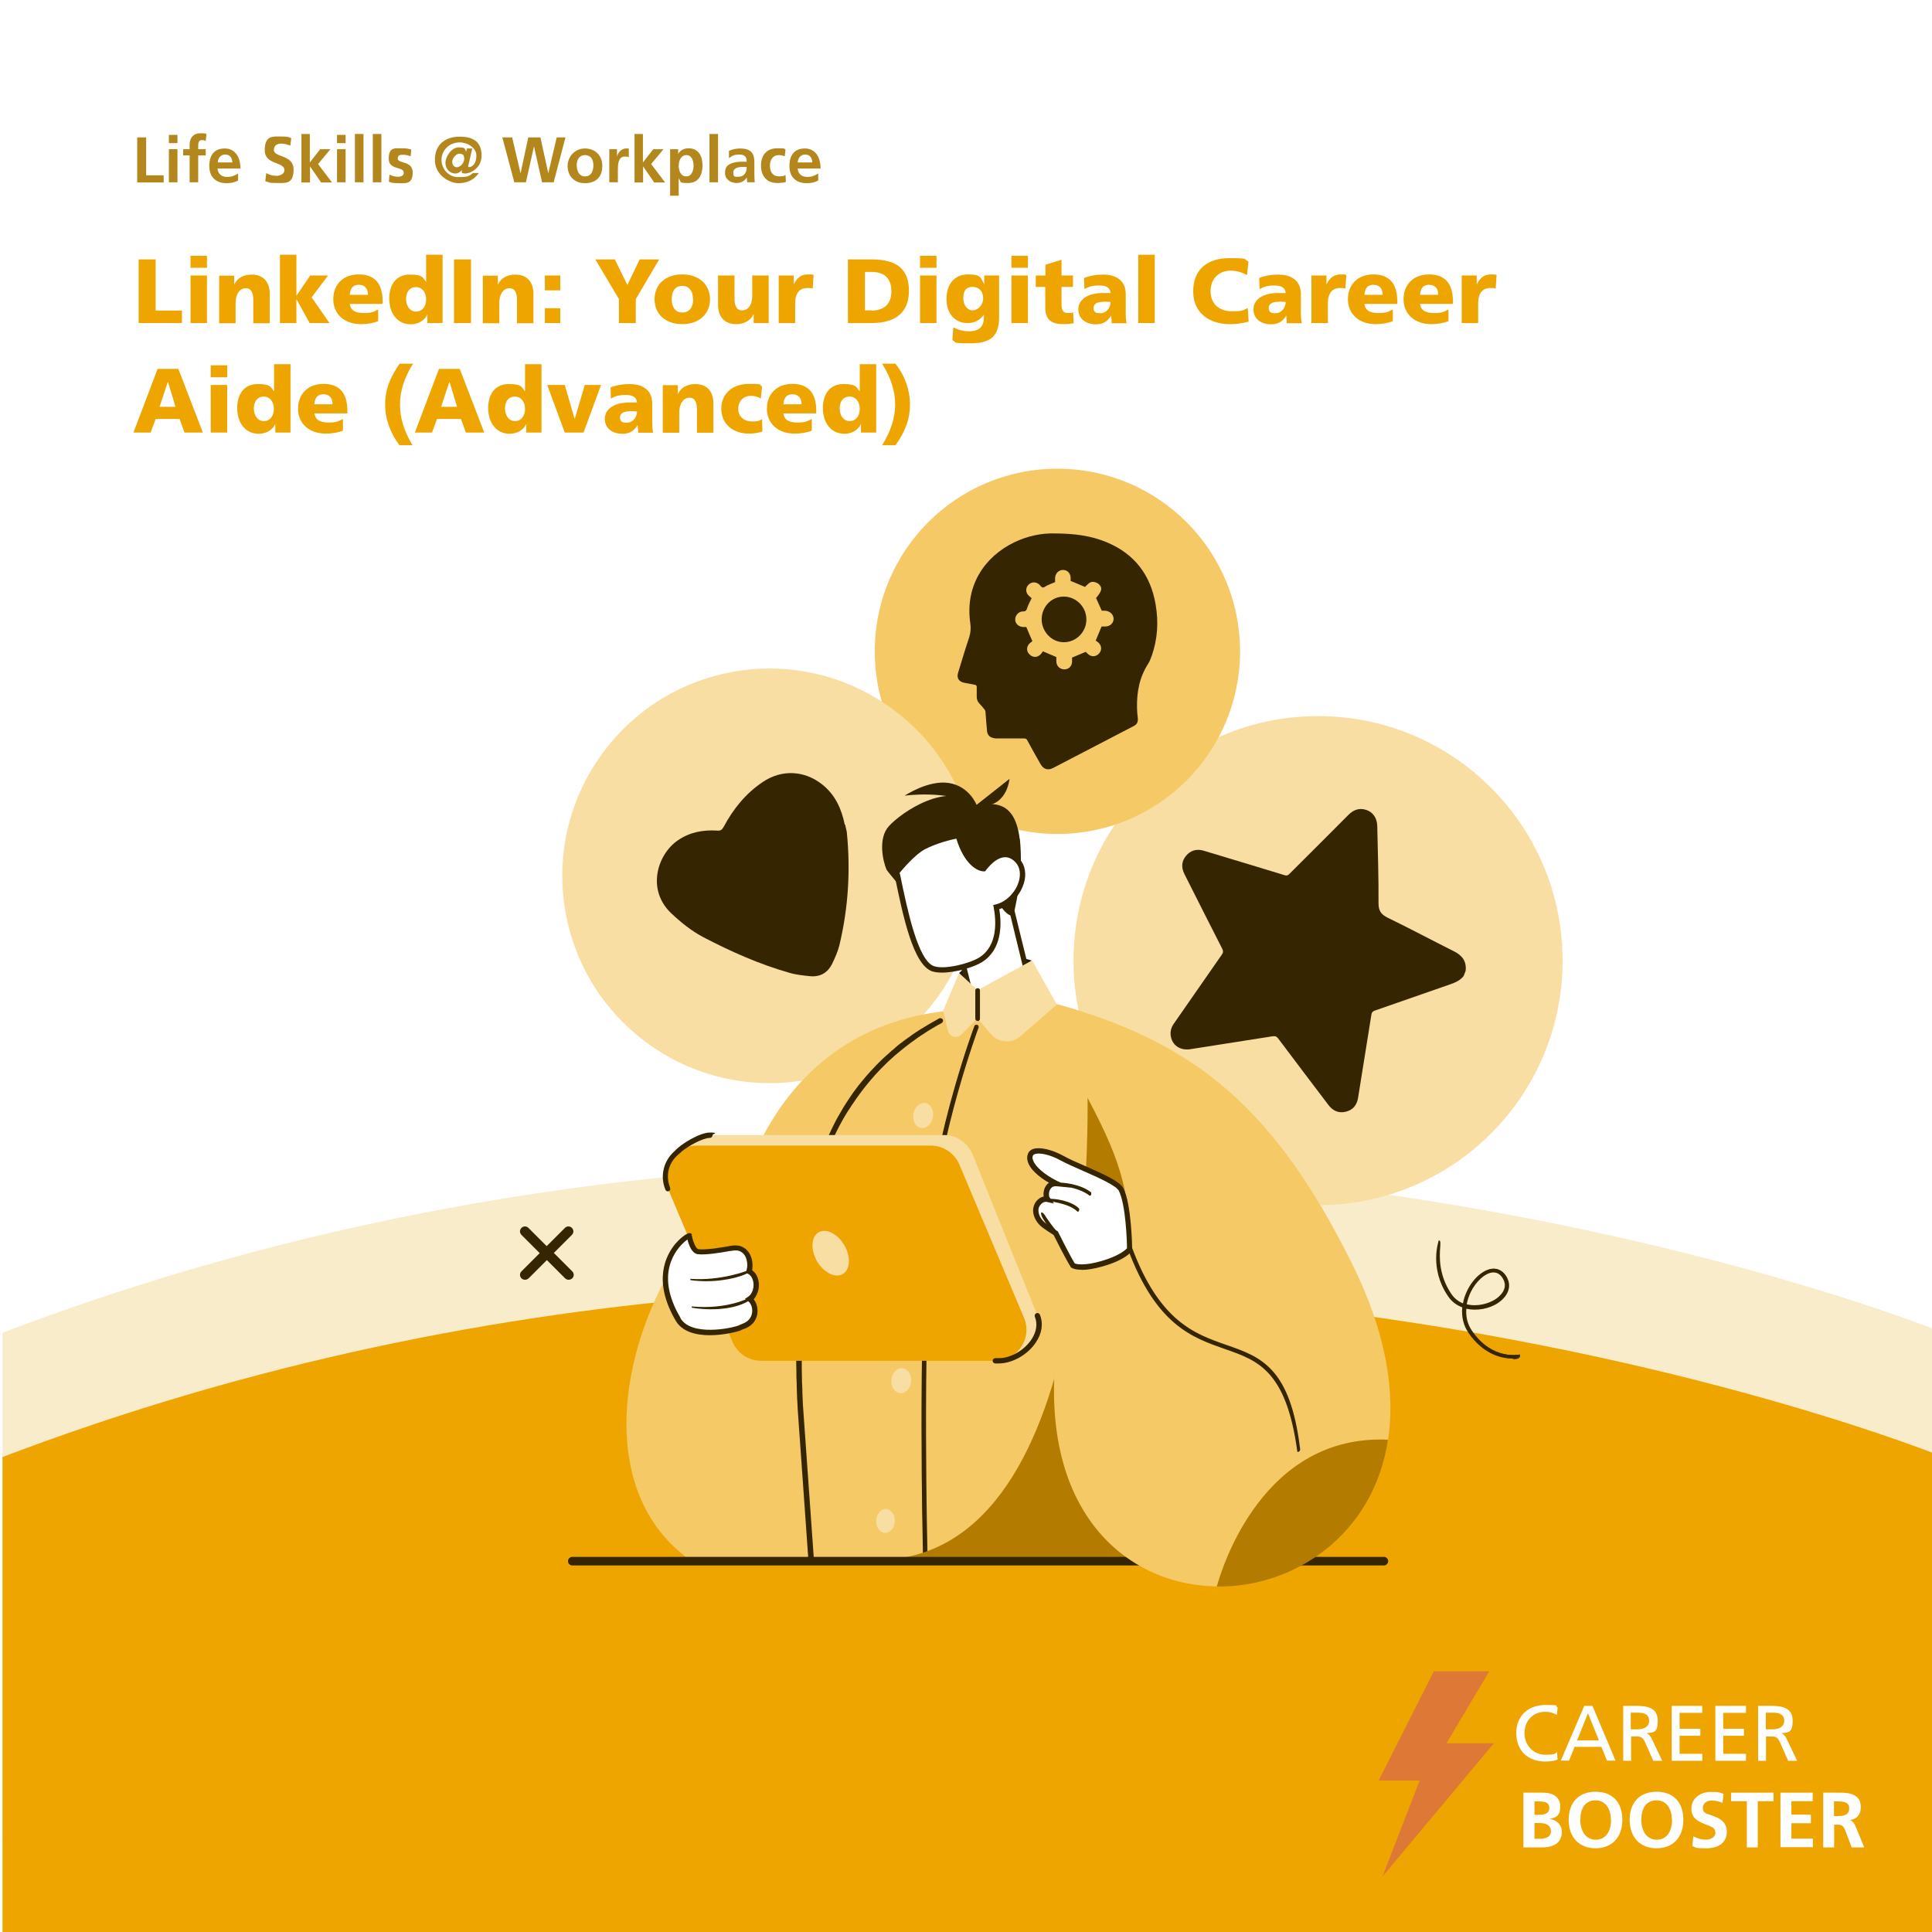 <?xml version="1.0" encoding="UTF-8"?>
<svg id="Layer_1" xmlns="http://www.w3.org/2000/svg" version="1.1" viewBox="0 0 1080 1080">
  <defs>
    <style>
      .st0 {
        fill: #ffb850;
      }

      .st1 {
        fill: #b4871d;
      }

      .st2 {
        fill: #f9ecca;
      }

      .st3 {
        fill: #fbfadc;
      }

      .st4 {
        fill: #fff;
      }

      .st5 {
        fill: #b37c00;
      }

      .st6 {
        fill: #ff7b48;
      }

      .st7 {
        isolation: isolate;
      }

      .st8 {
        fill: #1a1a1a;
      }

      .st9 {
        fill: #efa500;
      }

      .st10 {
        fill: #352500;
      }

      .st11 {
        fill: #f9dea3;
      }

      .st12 {
        fill: #f5c966;
      }

      .st13 {
        fill: #de7836;
      }
    </style>
  </defs>
  <g id="Background">
    <g id="_1080x1350_BG">
      <rect class="st4" x="-2.6" y="-5" width="1092" height="1102" />
      <g>
        <path class="st2" d="M1086.4,745s-523.4-213.8-1085,0v282.5h1085v-282.5Z" />
        <path class="st9" d="M1086.4,814.5s-523.4-213.8-1085,0v282.5h1085v-282.5Z" />
      </g>
    </g>
    <g id="Logo">
      <polygon class="st13" points="801.5 934.3 832.5 934.3 808.6 974.5 835.1 974.5 772.8 1049 793.6 995.3 770.7 995.3 801.5 934.3" />
      <g class="st7">
        <g class="st7">
          <path class="st4" d="M870.2,958.6c-1.9-1.1-4.1-1.7-6.3-1.7-7.1,0-11.7,5.1-11.7,12s5.2,12,11.5,12,5.1-.6,6.7-1.5l.3,4.2c-2.3,1-5.2,1.1-7,1.1-9.7,0-16.1-6.2-16.1-15.9s6.8-15.7,16.2-15.7,4.7.3,6.9,1.3l-.4,4.2h-.1Z" />
          <path class="st4" d="M885.6,953.6h4.6l12.9,30.6h-4.8l-3.1-7.7h-15l-3.1,7.7h-4.6l13.1-30.6h0ZM887.7,957.7l-6.1,15.2h12.2l-6.1-15.2h0Z" />
          <path class="st4" d="M907.3,953.6h7.5c6,0,11.9,1,11.9,8.3s-2.8,6.4-6.3,7h0c1.4.6,2,1.3,3,3.2l5.8,12.2h-5l-4.7-10.6c-1.4-3-2.8-3-5.1-3h-2.6v13.6h-4.4v-30.6h-.1ZM911.6,966.7h3.7c4.2,0,6.6-1.8,6.6-4.8s-2.1-4.5-6.1-4.5h-4.2v9.3Z" />
          <path class="st4" d="M934.5,953.6h17.1v3.9h-12.7v8.9h11.6v3.9h-11.6v10.1h12.7v3.9h-17.1v-30.6h0Z" />
          <path class="st4" d="M958.9,953.6h17.1v3.9h-12.7v8.9h11.6v3.9h-11.6v10.1h12.7v3.9h-17.1v-30.6h0Z" />
          <path class="st4" d="M982.7,953.6h7.5c6,0,11.9,1,11.9,8.3s-2.8,6.4-6.3,7h0c1.4.6,2,1.3,3,3.2l5.8,12.2h-5l-4.7-10.6c-1.4-3-2.8-3-5.1-3h-2.6v13.6h-4.4v-30.6h-.1ZM987.1,966.7h3.7c4.2,0,6.6-1.8,6.6-4.8s-2.1-4.5-6.1-4.5h-4.2v9.3Z" />
        </g>
      </g>
      <g class="st7">
        <g class="st7">
          <path class="st4" d="M851.6,1032.7v-30.6h10.7c6.2,0,9.9,2.7,9.9,7.8s-2.3,6.2-6.1,6.9h0c4.2.5,7,3.4,7,7.1,0,6-4.3,8.8-10.9,8.8h-10.6ZM860.2,1014.5c4,0,5.9-1.3,5.9-3.7s-1.2-3.8-5.5-3.8h-2.8v7.5h2.4,0ZM860.7,1027.9c4,0,6.3-1.4,6.3-4.2s-2.1-4.6-6.1-4.6h-3.1v8.8h2.9,0Z" />
          <path class="st4" d="M876.9,1017.3c0-9.7,5.6-15.7,15-15.7s15,5.8,15,15.7-5.9,15.9-15,15.9-15-6.1-15-15.9h0ZM900.5,1017.3c0-5.6-2.6-10.9-8.6-10.9s-8.5,4.8-8.5,10.9,3,11.1,8.6,11.1,8.6-4.6,8.6-11.1h0Z" />
          <path class="st4" d="M911,1017.3c0-9.7,5.6-15.7,15-15.7s15,5.8,15,15.7-5.9,15.9-15,15.9-15-6.1-15-15.9h0ZM934.6,1017.3c0-5.6-2.6-10.9-8.6-10.9s-8.5,4.8-8.5,10.9,3,11.1,8.6,11.1,8.6-4.6,8.6-11.1h0Z" />
          <path class="st4" d="M946.6,1026.5c2.2,1.2,4.6,1.9,6.9,1.9s5.4-1.1,5.4-3.9-2.1-3.3-5.1-4.5c-4.1-1.6-8.3-3.3-8.3-9s5-9.3,10.7-9.3,5,.4,7.3,1.1l-.6,5c-2.1-.9-4.2-1.3-6.2-1.3s-4.8,1.1-4.8,4.2,2.6,3.2,5.2,4.2c4.1,1.5,8.2,3.4,8.2,9.1s-4.2,9.2-11.5,9.2-4.9-.4-7.8-1.2l.6-5.5h0Z" />
          <path class="st4" d="M976.5,1032.7v-25.8h-8.8v-4.8h23.7v4.8h-8.8v25.8h-6.1Z" />
          <path class="st4" d="M995.3,1032.7v-30.6h18v4.8h-11.9v7.5h10.9v4.8h-10.9v8.6h12v4.8h-18.1Z" />
          <path class="st4" d="M1035.1,1032.7l-3.5-9.2c-.9-2.3-1.5-3.5-4.3-3.5h-2v12.7h-6.1v-30.6h9.6c9.9,0,11.4,4.2,11.4,8.3s-2.4,6.6-6.3,7.1h0c1.3.2,2.5,1.3,3.4,3.5l4.8,11.7h-7ZM1027.6,1015.2c5.3,0,6.1-2.2,6.1-4.2s-.5-4-5.9-4h-2.6v8.2h2.4Z" />
        </g>
      </g>
    </g>
  </g>
  <g id="_1080x1080">
    <g id="LinkedIn:_Your_Digital_Career_Aide_Advanced_">
      <g>
        <path class="st1" d="M76.7,76.8h5v21.2h9.8v4h-14.8v-25.1h0Z" />
        <path class="st1" d="M94.4,75.4h4.8v4.6h-4.8v-4.6ZM94.4,83.4h4.8v18.5h-4.8v-18.5Z" />
        <path class="st1" d="M106,86.9h-3.6v-3.5h3.6v-2.6c0-3.7,2.1-6.3,5.9-6.3s2.6.2,3.5.4l-.4,4c-.4-.3-1-.6-2.1-.6-1.6,0-2.1,1.4-2.1,2.8v2.3h4.2v3.5h-4.2v15h-4.8v-15h0Z" />
        <path class="st1" d="M133.1,100.9c-1.8,1-3.8,1.5-6.4,1.5-6.1,0-9.7-3.5-9.7-9.6s2.8-9.8,8.6-9.8,8.8,4.7,8.8,11.2h-12.8c.2,3,2.3,4.7,5.3,4.7s4.4-.9,6.2-1.9v3.9h0ZM129.9,90.8c-.1-2.3-1.2-4.4-3.9-4.4s-4.1,1.9-4.3,4.4h8.2Z" />
        <path class="st1" d="M162.2,81.4c-1.6-.7-3.3-1.1-5.1-1.1s-4,.8-4,3.5c0,4.4,11,2.5,11,10.9s-4.4,7.6-9.4,7.6-4-.4-6.4-1l.5-4.5c1.7.9,3.7,1.5,5.7,1.5s4.5-1,4.5-3.2c0-4.8-11-2.8-11-11.1s4.4-7.7,8.8-7.7,4.2.3,6,.9l-.5,4.1h-.1Z" />
        <path class="st1" d="M168.4,74.9h4.8v15.9h0l5.8-7.4h5.7l-6.9,8.3,7.8,10.3h-6.1l-6.2-9h0v9h-4.8v-27h-.1Z" />
        <path class="st1" d="M188.4,75.4h4.8v4.6h-4.8v-4.6ZM188.4,83.4h4.8v18.5h-4.8v-18.5Z" />
        <path class="st1" d="M198.4,74.9h4.8v27h-4.8v-27Z" />
        <path class="st1" d="M208.4,74.9h4.8v27h-4.8v-27Z" />
        <path class="st1" d="M229.4,87.3c-1.5-.5-2.6-.8-4.3-.8s-2.8.5-2.8,2.1c0,3,8.4,1.1,8.4,7.8s-3.9,6-7.8,6-3.7-.3-5.5-.8l.3-4c1.5.8,3.1,1.2,4.8,1.2s3.2-.5,3.2-2.3c0-3.6-8.4-1.2-8.4-7.8s3.5-5.8,7.3-5.8,3.7.4,5.3.7l-.3,3.6h-.2Z" />
        <path class="st1" d="M267.6,96.8c-2.7,3.9-6.7,5.6-11.4,5.6s-13.1-4.3-13.1-13,5.9-13,13.9-13,12.2,3.2,12.2,10.6-6.7,10-9.1,10-1.9-.6-1.9-1.9h0c-.9,1-2.2,1.9-3.6,1.9-3,0-5.6-2.4-5.6-5.9s3.3-8.7,7.4-8.7,3.2.8,4.2,2.3l.4-1.7h3l-2,8.7c-.1.4-.3.9-.3,1.2s.1.5.5.5c1.8,0,4.1-1.9,4.1-6.4s-5.1-7.4-9.3-7.4c-6,0-10.2,4.6-10.2,9.7s3.9,9.7,9.3,9.7,6-.4,8.3-2.3h3.2ZM252.8,90.5c0,1.7,1,3,2.7,3s4-2.4,4-4.7-1-2.9-2.7-2.9-4,2.4-4,4.6h0Z" />
        <path class="st1" d="M281,76.8h5.3l4.7,20.1h0l4.3-20.1h6.8l4.4,20.1h0l4.7-20.1h4.9l-6.6,25.1h-6.5l-4.5-20.1h0l-4.5,20.1h-6.5l-6.7-25.1h.2Z" />
        <path class="st1" d="M327,83c5.5,0,9.7,3.7,9.7,9.8s-3.6,9.6-9.7,9.6-9.7-4.2-9.7-9.6,4.2-9.8,9.7-9.8ZM327,98.6c3.7,0,4.7-3.3,4.7-6.4s-1.5-5.5-4.7-5.5-4.6,2.7-4.6,5.5,1,6.4,4.6,6.4Z" />
        <path class="st1" d="M340.6,83.4h4.3v4.2h0c.2-1.7,2.2-4.6,5.1-4.6s1,0,1.5,0v4.9c-.4-.3-1.3-.4-2.2-.4-3.9,0-3.9,4.9-3.9,7.6v6.8h-4.8v-18.5h0Z" />
        <path class="st1" d="M354.6,74.9h4.8v15.9h0l5.8-7.4h5.7l-6.9,8.3,7.8,10.3h-6.1l-6.2-9h0v9h-4.8v-27h0Z" />
        <path class="st1" d="M374.5,83.4h4.6v2.6h0c1.1-1.8,2.9-3.1,5.8-3.1,5.7,0,7.8,4.5,7.8,9.6s-2.1,9.8-7.9,9.8-3.7-.5-5.4-2.6h0v9.7h-4.8v-26.1h-.1ZM379.4,92.6c0,2.6,1,6,4.2,6s4.1-3.5,4.1-6-.9-5.9-4-5.9-4.3,3.3-4.3,5.9h0Z" />
        <path class="st1" d="M396.6,74.9h4.8v27h-4.8v-27Z" />
        <path class="st1" d="M407.3,84.4c1.9-.9,4.4-1.4,6.4-1.4,5.7,0,8,2.3,8,7.8v7c0,1.4.1,2.7.2,4.1h-4.2c-.2-1-.2-2.2-.2-2.8h0c-1.1,2.1-3.5,3.2-5.7,3.2-3.3,0-6.5-2-6.5-5.5s1.3-4.4,3.2-5.3,4.2-1.1,6.2-1.1h2.7c0-3-1.3-4-4.2-4s-4.1.8-5.7,2v-4.1h-.2ZM413,98.8c1.5,0,2.6-.6,3.4-1.7.8-1,1-2.4,1-3.8h-2.1c-2.2,0-5.4.4-5.4,3.2s1.3,2.3,3.1,2.3h0Z" />
        <path class="st1" d="M438.6,87.4c-.9-.4-1.8-.7-3.3-.7-3,0-4.9,2.4-4.9,5.9s1.6,6,5,6,2.9-.5,3.7-.9l.2,4c-1.4.4-2.8.6-4.8.6-6.1,0-9.1-4.1-9.1-9.8s3.2-9.6,9-9.6,3.3.2,4.7.6l-.4,3.8h-.1Z" />
        <path class="st1" d="M457.4,100.9c-1.8,1-3.8,1.5-6.4,1.5-6.1,0-9.7-3.5-9.7-9.6s2.8-9.8,8.6-9.8,8.8,4.7,8.8,11.2h-12.8c.2,3,2.3,4.7,5.3,4.7s4.4-.9,6.2-1.9v3.9h0ZM454.1,90.8c-.1-2.3-1.2-4.4-3.9-4.4s-4.1,1.9-4.3,4.4h8.2,0Z" />
      </g>
      <g>
        <path class="st11" d="M873.5,537c0,75.5-61.2,136.7-136.7,136.7s-136.7-61.2-136.7-136.7,61.2-136.7,136.7-136.7,136.7,61.2,136.7,136.7Z" />
        <path class="st12" d="M693.2,364.1c0,56.4-45.7,102.1-102.1,102.1s-102.1-45.7-102.1-102.1,45.7-102.1,102.1-102.1,102.1,45.7,102.1,102.1Z" />
        <path class="st10" d="M818.1,545.7c-1.9,2.4-4.5,3.5-7.3,4.5-14.1,4.9-28.1,9.8-42.2,14.7-1.2.4-1.8,1-2,2.4-2.4,15.4-5,30.8-7.4,46.2-.6,4-2.7,6.9-6.7,7.9-4.1,1.1-7.4-.4-9.9-3.7-9.4-12.4-18.8-24.8-28.1-37.2-.9-1.2-1.8-1.4-3.2-1.2-15.3,2.4-30.6,4.8-45.9,7.2-5.2.8-9.5-1.7-10.7-6.3-.8-2.9-.2-5.6,1.5-8,8.9-12.8,17.8-25.6,26.7-38.4.9-1.2,1-2.1.3-3.5-7.1-13.9-14.1-27.8-21.1-41.7-1.8-3.6-1.7-7.1.9-10.2,2.5-3,5.9-4,9.7-2.9,9,2.7,18,5.4,26.9,8.1,6.2,1.9,12.5,3.8,18.7,5.7,1,.3,1.6,0,2.3-.6,11.1-11.1,22.2-22.1,33.2-33.2,2.8-2.8,6-4,9.8-2.8,3.9,1.2,6.2,4.6,6.3,9.1.3,14.3.8,28.7.7,43,0,4.1,1.2,6.2,4.9,8.1,12.6,6.1,24.9,12.7,37.3,18.9,4.6,2.3,7.1,5.6,6.5,10.9-.4,1-.8,2-1.2,3.1h0Z" />
        <path class="st11" d="M500.7,397.7c50.8,38.9,60.4,111.6,21.4,162.4-38.9,50.8-111.6,60.4-162.4,21.4-50.8-38.9-60.4-111.6-21.4-162.4,38.9-50.8,111.6-60.4,162.4-21.4h0Z" />
        <path class="st0" d="M359.5,840.3c5.8,12.4,14.5,23.3,26.7,31.9h75c-28.4-35.4-79.4-34.3-101.6-31.9h-.1Z" />
        <path class="st12" d="M533.5,564.8c-43.1,3-114.8,27.3-130.3,149.9l-31.3.3c-29,54.6-33.3,123.7,14.1,157.2h111.6c31.2-23.1,52-64.1,63.9-99.4,39.6-117.8,65.7-214.6-28-208h0Z" />
        <path class="st10" d="M472.2,460.9c-1.8-8.8-5.3-16.6-12.6-22.4-10-7.9-22.7-8.5-33.3-1.3-9.5,6.4-16.4,15-21.7,24.9-.9,1.7-1.8,2.4-3.7,2.2-7.9-.5-15.3.9-21.9,5.4-11.5,7.8-17.7,27.5-3.9,40.7,5.5,5.2,11.3,9.9,17.9,13.4,15.5,8.1,31.4,15.2,48.3,20,3.7,1.1,7.7,1.5,11.6,1.9,5.6.5,9.8-1.9,12.3-7,1.6-3.3,3.1-6.7,4-10.2,5-20.8,6.3-41.8,4.2-63.1-.2-1.5-.7-3-1-4.5h-.2Z" />
        <path class="st10" d="M309.5,700.5l10.2-10.2c1.1-1.1,1.1-2.8,0-3.9-1.1-1.1-2.8-1.1-3.9,0l-10.2,10.2-10.2-10.2c-1.1-1.1-2.8-1.1-3.9,0s-1.1,2.8,0,3.9l10.2,10.2-10.2,10.2c-1.1,1.1-1.1,2.8,0,3.9.5.5,1.3.8,2,.8s1.4-.3,2-.8l10.2-10.2,10.2,10.2c.5.5,1.3.8,2,.8s1.4-.3,2-.8c1.1-1.1,1.1-2.8,0-3.9l-10.2-10.2h-.2Z" />
        <path class="st8" d="M576.9,537s-8.2-3-17.9-2.2c-15.9,1.4-22.9,9.2-22.9,9.2l10.1,14.1,30.6-21.1h.1Z" />
        <path class="st12" d="M447.4,787.5c0-1.8-.2-3.7-.3-5.6,0-2.3-.2-4.1-.2-6s-.1-4.4-.2-6.3c0-2.7,0-4.6-.1-6.5v-13.7c0-2.9,0-5,.1-7.1,0-2.7.1-5,.2-7.2,0-2.3.2-4.6.3-6.9.1-2.8.3-5,.4-7.2.2-3,.4-5.2.5-7.4.3-3.2.5-5.4.7-7.6.3-3.3.6-5.5.8-7.7.4-3.3.6-5.5.9-7.8.4-3.2.7-5.5,1.1-7.9.5-3,.8-5.5,1.2-7.9.3-1.8.6-3.6,1-5.3.1-.5.2-1,.3-1.6.3-1.3.5-2.5.8-3.8.1-.5.2-1,.4-1.5.4-1.6.8-3.2,1.2-4.7.5-1.8,1-3.4,1.5-5,.1-.5.3-.9.4-1.4.4-1.1.7-2.3,1.1-3.4.2-.5.3-.9.5-1.4.5-1.4,1-2.7,1.5-4,.7-1.9,1.3-3.3,1.9-4.7.2-.4.4-.8.6-1.3.4-1,.9-2,1.4-3s.4-.9.6-1.3c.6-1.2,1.1-2.3,1.7-3.5.9-1.8,1.6-3.1,2.3-4.3,1.1-2,1.7-2.9,2.2-3.8.2-.4.5-.8.7-1.2.6-1,1.2-2,1.9-3,1.1-1.7,1.8-2.8,2.6-3.9,1.3-1.8,1.8-2.5,2.4-3.3,1.4-1.9,2.1-2.7,2.8-3.6,1.2-1.5,2-2.5,2.8-3.4,1.3-1.5,1.9-2.2,2.6-2.9,1.5-1.6,2.2-2.4,2.9-3.1,1.2-1.3,2.1-2.1,3-3,1.3-1.2,2-1.9,2.6-2.5,1.5-1.3,2.2-2,3-2.7,1.2-1.1,2.1-1.8,3-2.5,1.2-1,1.9-1.6,2.7-2.1,1.4-1.1,2.2-1.7,3-2.3,1.1-.8,2-1.5,2.9-2.1,1.1-.7,1.9-1.3,2.6-1.8,1.3-.9,2.1-1.4,3-1.9,1-.6,1.9-1.2,2.8-1.7.9-.5,1.7-1,2.5-1.5,2.9-1.6,5.4-2.9,7.7-4.1,13.1-6.4,22.5-8.5,22.5-8.5l.6,11.4,9.7-4.3,13.3-5s89.6,6.5,115.2,100.9c23.4,86.4,16.5,209.1,16.5,209.1,0,0-254.3.4-254.4,0l-6-84.5h0l.3.3Z" />
        <g>
          <path class="st10" d="M517.1,871.4c-.5,0-.8-.4-.9-.8,0-1.2-3-117.7,2.3-184.5,4.2-52.4,26.1-111.7,26.3-112.3.2-.4.6-.7,1.1-.5.4.2.7.7.5,1.1-.2.6-22.1,59.7-26.2,111.9-5.3,66.7-2.3,183.2-2.3,184.4s-.4.9-.8.9h0v-.2Z" />
          <path class="st10" d="M517.2,871.8h0c-.7,0-1.2-.5-1.2-1.2h0c-.3-12.3-2.8-120.5,2.3-184.6,4.2-52.7,26.1-111.8,26.4-112.4,0-.3.3-.5.6-.7.3,0,.6-.2,1,0,.6.2,1,1,.7,1.6-.2.6-22,59.4-26.2,111.8-5.3,66.4-2.3,183.1-2.3,184.3s-.5,1.2-1.2,1.3h0ZM545.7,573.5h-.2c0,0-.2,0-.2.3-.2.6-22.1,59.6-26.3,112.2-5.1,64-2.6,172.3-2.3,184.4h0c0,.4.2.6.5.6h0c.3,0,.5-.2.5-.5,0-1.2-3-117.9,2.3-184.4,4.2-52.5,26-111.4,26.3-112,0-.3,0-.5-.3-.6h-.3Z" />
        </g>
        <path class="st11" d="M510.6,622.6c-.7,3.8,1.2,7.4,4.2,7.9,3,.5,6-2.1,6.7-6,.7-3.8-1.2-7.4-4.2-7.9s-6,2.1-6.7,6h0Z" />
        <path class="st3" d="M500.9,694.6c-.5,3.8,1.5,7.3,4.5,7.7s5.9-2.3,6.4-6.2c.5-3.8-1.5-7.3-4.5-7.7s-5.9,2.3-6.4,6.2h0Z" />
        <path class="st10" d="M451.9,872.1c-4-56.4-6-84.6-6-84.6,0-1.8-.2-3.7-.3-5.6,0-2.3-.2-4.1-.2-6s-.1-4.4-.2-6.3c0-2.7,0-4.6-.1-6.5v-13.8c0-2.9,0-5,.1-7.1,0-2.7.1-5,.2-7.3,0-2.3.2-4.6.3-6.9.1-2.8.3-5,.4-7.2.2-3,.4-5.2.5-7.4.3-3.2.5-5.4.7-7.6.3-3.3.6-5.5.8-7.7.4-3.3.7-5.5.9-7.8.4-3.2.7-5.6,1.1-7.9.5-3,.8-5.5,1.3-7.9.3-1.8.6-3.6,1-5.4l.3-1.6c.3-1.3.5-2.6.8-3.8l.4-1.5c.4-1.6.8-3.2,1.2-4.8.5-1.9,1-3.5,1.5-5.1l.5-1.4c.4-1.2.7-2.3,1.1-3.4l.5-1.4c.5-1.4,1-2.8,1.5-4.1.7-1.9,1.3-3.3,1.9-4.7l.5-1.2c.5-1,.9-2.1,1.4-3l.6-1.3c.6-1.2,1.1-2.3,1.7-3.5.9-1.8,1.6-3.1,2.3-4.3,1.2-2,1.7-2.9,2.2-3.8l.7-1.2c.6-1,1.3-2,1.9-3,1.1-1.7,1.9-2.8,2.6-3.9,1.3-1.8,1.8-2.6,2.4-3.3,1.4-1.9,2.1-2.8,2.8-3.6,1.2-1.5,2.1-2.5,2.9-3.5,1.3-1.5,2-2.2,2.6-2.9,1.5-1.6,2.2-2.4,2.9-3.1,1.3-1.3,2.1-2.2,3-3,1.3-1.3,2-1.9,2.7-2.5,1.5-1.4,2.2-2,3-2.7,1.3-1.1,2.2-1.8,3-2.6,1.2-1,2-1.6,2.7-2.1,1.4-1.1,2.2-1.7,3.1-2.3,1.1-.8,2-1.5,2.9-2.1,1.1-.8,1.9-1.3,2.7-1.8,1.3-.9,2.2-1.4,3-1.9,1-.6,1.9-1.2,2.8-1.7.9-.5,1.7-1,2.6-1.5,1.4-.8,2.7-1.5,3.9-2.2.7-.4,1.6,0,2,.6.4.7,0,1.6-.6,2-1.2.6-2.5,1.3-3.8,2.1-.8.5-1.7,1-2.5,1.5-.9.5-1.8,1.1-2.7,1.7-.8.5-1.6,1-2.9,1.9-.8.5-1.5,1-2.6,1.8-.9.6-1.8,1.3-2.9,2.1-.8.6-1.6,1.2-3,2.3-.7.6-1.4,1.1-2.6,2.1-.9.7-1.7,1.4-3,2.5-.7.6-1.5,1.3-2.9,2.6-.7.6-1.3,1.2-2.6,2.5-.8.8-1.7,1.7-2.9,2.9-.7.7-1.4,1.5-2.9,3.1-.6.7-1.2,1.4-2.5,2.9-.8.9-1.6,1.9-2.8,3.4-.7.8-1.3,1.7-2.7,3.5-.6.8-1.1,1.5-2.4,3.3-.7,1.1-1.5,2.2-2.6,3.8-.6,1-1.2,1.9-1.9,2.9l-.7,1.1c-.5.9-1,1.7-2.2,3.7-.7,1.2-1.4,2.5-2.3,4.2-.6,1.1-1.1,2.3-1.7,3.4l-.6,1.3c-.5,1-.9,2-1.3,3l-.5,1.2c-.6,1.4-1.2,2.8-1.9,4.6-.5,1.3-1,2.7-1.5,4l-.5,1.4c-.4,1.1-.8,2.2-1.1,3.3l-.4,1.4c-.5,1.6-.9,3.1-1.4,5-.4,1.5-.8,3.1-1.2,4.7l-.4,1.5c-.3,1.2-.6,2.5-.8,3.8l-.3,1.5c-.3,1.7-.7,3.5-1,5.3-.4,2.5-.8,4.9-1.2,7.9-.3,2.3-.7,4.6-1.1,7.8-.3,2.2-.6,4.5-.9,7.8-.2,2.2-.5,4.4-.8,7.7-.2,2.2-.4,4.3-.7,7.5-.2,2.2-.3,4.4-.5,7.4-.1,2.2-.3,4.4-.4,7.2-.1,2.3-.2,4.5-.3,6.8,0,2.3-.2,4.5-.2,7.2s0,4.2-.1,7.1v13.6c0,1.9,0,3.8.1,6.5,0,1.9,0,3.8.2,6.3,0,1.9.1,3.7.2,6,0,1.9.2,3.8.3,5.6,0,.2,6,84.5,6,84.5l-3,.2h0v-.2Z" />
        <path class="st11" d="M498.3,771.4c-.3,3.9,1.9,7.2,5,7.4,3,.2,5.7-2.7,6-6.6.3-3.9-1.9-7.2-5-7.4-3-.2-5.7,2.7-6,6.6h0Z" />
        <path class="st11" d="M489.8,849.8c-.3,3.7,1.9,6.8,4.7,7.1,2.9.2,5.4-2.6,5.7-6.3.3-3.7-1.9-6.8-4.7-7.1s-5.4,2.6-5.7,6.3Z" />
        <path class="st6" d="M704,766.6c5.2-5.2,11.1-9.4,17.4-12.5,4,46.7.9,80.5.9,80.5l-15,.7-18.6.9c-8.6-23.5-3.5-50.8,15.4-69.6h-.1Z" />
        <path class="st5" d="M670.7,772.3c2.4,24.6-13.9,98-13.9,98l-154.6.9c119.1-17.2,105.3-278,105.3-278,0,0,59.3,138,63.2,179h0Z" />
        <g>
          <path class="st11" d="M396.9,634.5h130.9c7,0,13.3,4.4,16,11.1l36.1,89.7c4.8,12-9.4,25.2-21.8,25.2l-179.8-116.3c3.1-3.5,13.4-9.7,18.5-9.7h.1Z" />
          <path class="st9" d="M425.5,760.7h130.9c12.4,0,20.9-12.7,16-24.1l-36.1-85.6c-2.7-6.4-9-10.6-16-10.6h-130.9c-12.4,0-20.9,12.7-16,24.1l36.1,85.6c2.7,6.4,9,10.6,16,10.6h0Z" />
          <path class="st11" d="M472,696.1c3.7,6.4,3.3,13.7-.9,16.1-4.2,2.5-10.7-.8-14.4-7.2-3.7-6.5-3.3-13.7.9-16.1,4.2-2.5,10.7.8,14.4,7.2Z" />
        </g>
        <path class="st10" d="M773.6,875.1h-453.7c-1.3,0-2.4-1.1-2.4-2.4s1.1-2.4,2.4-2.4h453.7c1.3,0,2.4,1.1,2.4,2.4s-1.1,2.4-2.4,2.4Z" />
        <path class="st12" d="M684.4,884.4c4.2-4,12.5-4.5,18-4.7,1.2,0,2.1.5,2.6,1.2,9.3-3.4,18.5-7.2,27.3-11.6,5.7-2.8,9.3-6.6,13-11.6,3.5-4.6,7.2-9.1,10.5-13.8,3.8-5.6,5.7-11.7,8.2-17.8,2.6-6.1,5.5-12.1,8.2-18.1.8-1.7,2.2-2,3.5-1.6,4.5-27.2-.4-60.7-19.8-99.8-46-92.7-93.2-127.7-178.2-148.8l27.3,50.4c21,38.9,26.5,55.9,26.5,90.1l-31.2,8.3c-36.3,126.1,23,181.1,82.5,180.2.3-.9.8-1.8,1.5-2.5h.1Z" />
        <path class="st5" d="M680.2,886.9c43.4.5,87.6-28.8,95.7-82.1-69.5-3.2-92.6,70.7-95.7,82.1Z" />
        <g>
          <path class="st10" d="M725.5,811.2c-6.2-45.5-22.2-51-40.7-57.5-17.9-6.2-38.3-13.3-54-55.6-.2-.4,0-.9.5-1.1.4-.2.9,0,1.1.5,15.4,41.6,35.4,48.5,52.9,54.6,19.1,6.6,35.5,12.3,41,58.1,0,.5-.3.9-.8,1h0,0Z" />
          <path class="st10" d="M725.5,811.6h-.3v-.3c-6.2-45.3-22.1-50.8-40.5-57.2-18-6.3-38.4-13.3-54.2-55.9,0-.3,0-.6,0-.9s.4-.5.7-.6.6,0,.9,0c.3,0,.5.4.7.7,15.4,41.4,35.2,48.3,52.7,54.4,19.2,6.7,35.8,12.4,41.3,58.4,0,.7-.4,1.3-1.1,1.4h-.2ZM631.6,697.3h-.2c0,0-.2,0-.3.3v.4c15.6,42.2,35.9,49.2,53.8,55.4,18.6,6.4,34.6,12,40.9,57.3,0,0,.2-.3.2-.4-5.5-45.6-21.8-51.2-40.8-57.8-17.7-6.1-37.7-13.1-53.2-54.8,0,0,0-.2-.3-.3h-.2,0Z" />
        </g>
        <g>
          <path class="st4" d="M379.1,737.7c6.8,11.5,30.4,6.3,34.4,4.6.9-.4,1.5-.6,1.9-.8,5.7-2,7-6.8,6.4-10.4-.4-2.2-1.4-3.9-2.8-4.9.8-.5,1.5-1.2,2-2,1.8-2.9,2.2-6.6,1-9.7-.7-1.7-1.8-3-3.2-3.6,0-.7.2-1.3.2-1.6.7-4.7-1-10.1-5.8-11.4-2-.6-4.1-.2-6,.2-4.5.8-13.1,2.2-17,1.7-3.5-.5-4.8-9-4.8-9-.9-.3-25.1,15-6.3,46.9h0Z" />
          <path class="st10" d="M396.8,746.4c-7.5,0-15.3-1.8-19-8h0c-13.1-22.3-5.7-36.6-.2-43.2,1.8-2.1,6.4-6.5,8.3-5.8l.8.3v.9c.7,3.5,2.3,7.5,3.7,7.7,4.1.6,13.7-1.1,16.5-1.6,2.1-.4,4.4-.8,6.7-.2,5.6,1.6,7.7,7.8,6.9,13.1v.5c1.2.9,2.3,2.2,2.9,3.8,1.4,3.5,1,7.8-1.1,11.1-.3.5-.6.9-1,1.3,1,1.2,1.7,2.8,2,4.6.7,4.1-.8,9.7-7.4,12-.3,0-.8.3-1.5.6l-.4.2c-1.6.7-9.3,2.7-17.3,2.7h.1ZM380.4,736.9c6,10.2,28.4,5.7,32.6,4l.4-.2c.7-.3,1.3-.5,1.6-.7,4.8-1.7,5.9-5.6,5.4-8.7-.3-1.7-1.1-3.2-2.2-3.9l-1.8-1.3,1.8-1.2c.7-.5,1.2-1,1.6-1.6,1.6-2.5,1.9-5.7.8-8.4-.5-1.3-1.4-2.3-2.4-2.8l-1-.5v-1.1c.2-.7.3-1.3.4-1.6.6-4-.8-8.6-4.7-9.7-1.7-.5-3.4,0-5.3.2-3.9.7-13.2,2.3-17.6,1.7-3.3-.5-5-5.2-5.7-8.2-2.3,1.6-6.7,5.6-9.2,12.3-3.4,9.2-1.6,19.8,5.3,31.5h0v.2Z" />
        </g>
        <g>
          <path class="st10" d="M394.8,715.8c-2.8,0-5.8-.2-8.9-.6,17.6,1.2,32.6-4.8,32.7-4.9.4,1.3-10.1,5.5-23.8,5.5h0Z" />
          <path class="st10" d="M394.8,716.2c-3,0-6-.2-8.9-.6v-.7c17.4,1.2,32-4.6,32.6-4.9l.4-.2v.4c.2.2.2.4,0,.7-1.4,1.8-11.8,5.3-24,5.3h-.1ZM416.8,711.4c-3.2,1.1-10.1,3.2-18.8,4,9-.4,15.9-2.6,18.8-4Z" />
        </g>
        <g>
          <path class="st10" d="M397.5,731.6c-3.3,0-6.9-.3-10.7-.9,20.2,1.9,32.5-5,32.6-5.1.2,1.4-7.9,6-21.9,6h0Z" />
          <path class="st10" d="M397.5,731.9c-3.5,0-7.2-.3-10.8-.9v-.7c20.3,1.9,32.4-5,32.5-5l.5-.3v.5c.1.3,0,.6-.3.9-1.5,1.7-9,5.5-21.9,5.5h0ZM417.8,726.8c-2.8,1.3-9.2,3.6-18.3,4.4,9.5-.3,15.8-2.8,18.3-4.4Z" />
        </g>
        <g>
          <path class="st4" d="M536.5,531.6l7.5,30.1s6.1,4.4,19.4-3c12.6-7.1,12.4-8.6,12.3-8.8l-12.7-51.9-26.6,33.6h0Z" />
          <path class="st10" d="M549.6,564.5c-4.2,0-6.3-1.5-6.5-1.6l-.4-.3-7.9-31.3,28.9-36.6.7,3c0,.5,12.5,51.3,12.7,51.9.4.9,1,2.6-13.1,10.5-6.3,3.5-11.1,4.5-14.5,4.5h0ZM545.3,560.7c1.5.7,7.1,2.4,17.3-3.3,8.7-4.9,11-6.9,11.5-7.6-.5-2.1-2.7-11-11.8-48.4l-24.2,30.6,7.2,28.7h0ZM574.3,550.1v.3-.3Z" />
        </g>
        <path class="st10" d="M569.3,497.1c-1.2,8.6-2.9,14.7-2.9,14.7-2.4.4-4.8-2-7.2-5.5,4.3-1.7,7.8-5.2,10-9.2h.1Z" />
        <path class="st10" d="M570,468.9c-2.7-21.6-14.6-20-24.1-19-15.8-13.8-41.8,4-49,11.9-6.2,6.8-3.4,19.5-1.3,24.4.2.5,7.4,9.1,7.4,9.1l-1.5-7.2c29-6.8,34.3-21,34.3-21,4.4,15.6,11.9,18.5,13.9,19,3.2-4.2,10-11.5,17-6.9,1.8,1.2,3.1,2.8,3.9,4.5.2-4.8,0-9.8-.5-14.8h-.1Z" />
        <g>
          <path class="st4" d="M570.5,483.7c-.8-1.7-2.1-3.3-3.9-4.5-7-4.6-13.8,2.7-16.7,6.5-2.3,0-9.8-2.9-14.2-18.5,0,0-10.3,1.6-19.4,6.4-6.2,3.3-14.9,14-14.9,14,4.3,20.9,10.1,50.6,20.3,54,6.6,2.2,21-1.4,26.7-5,12-7.6,9.7-23.9,8.7-29.4.8-.2,1.6-.4,2.3-.8,4.3-1.7,7.8-5.2,10-9.2,2.4-4.4,3.1-9.5,1.2-13.5h0Z" />
          <path class="st10" d="M526.7,543.7c-2.1,0-4-.2-5.6-.7-10.6-3.6-16.3-30.8-20.8-52.7l-.6-3.1.4-.6c.4-.4,9-11,15.4-14.4,9.2-4.8,19.4-6.5,19.9-6.6l1.3-.2.4,1.3c3.6,12.8,9.4,16.7,12.1,17.4,6-7.5,12.6-9.8,18.2-6.1,2,1.3,3.5,3,4.5,5.1h0c2,4.3,1.5,9.7-1.3,14.8-2.4,4.5-6.4,8.1-10.8,9.9-.4.2-.8.3-1.2.4,1.4,8.5,1.6,22.5-9.6,29.6-4.6,2.9-14.8,5.9-22.4,5.9h0ZM502.9,487.9l.4,1.7c3.9,18.9,9.8,47.4,18.8,50.5,6.2,2.1,20.2-1.6,25.4-4.9,10.3-6.6,9.4-20.3,8-27.9l-.3-1.4,1.4-.3c.7-.2,1.4-.4,2.1-.7,3.8-1.5,7.1-4.6,9.3-8.5,2.3-4.2,2.8-8.8,1.2-12.1h0c-.7-1.6-1.9-2.9-3.4-3.9-5.8-3.8-11.7,2.2-14.7,6.1l-.5.6h-.8c-3.7-.1-10.9-4.2-15.2-18.3-3,.6-10.7,2.4-17.7,6-5.1,2.7-12.2,10.9-14,13.1h0Z" />
        </g>
        <path class="st11" d="M536.1,543.9l10.4,9.6,30.4-16.6,13.9,24.6-20.4,17.8c-4.8,4.2-12.1,3.7-16.3-1.1l-7.7-8.8-9,8.9c-2.5,2.5-6.7,1.3-7.5-2.1l-2.7-11.2,9-21.2h-.1Z" />
        <g>
          <path class="st10" d="M546.4,570.3c-.5,0-.9-.4-.9-.9v-15.9c0-.5.5-.9,1-.9s.9.4.9.9v15.9c0,.5-.5.9-1,.9h0Z" />
          <path class="st10" d="M546.4,570.7h0c-.7,0-1.2-.6-1.2-1.2v-15.9c0-.7.7-1.2,1.4-1.2s1.2.6,1.2,1.2v16c0,.7-.7,1.2-1.4,1.2h0ZM546.5,553.1c-.3,0-.5.2-.5.5v15.9c0,.3,0,.5.4.5s.5-.2.5-.5v-15.9c0-.3,0-.5-.4-.5Z" />
        </g>
        <path class="st10" d="M545.9,449.9s-4-10.4-15.5-12.2c-11.5-1.8-24.7,7.1-24.7,7.1,0,0,23.1-3.4,40.2,5.1h0Z" />
        <path class="st10" d="M545.7,450.1l18.6-14.7s-1.4,17.6-18.6,14.7Z" />
        <g>
          <path class="st4" d="M626.8,664.9c-2.7-5.2-23.3-12.2-33-17.6-7.4-4.1-15.7-5.5-17.4-2.3-2.6,4.9,4.6,11.9,14.2,16.6-3.6-.3-6.1,2.7-5.6,6.9,0,.6.4,1.3.8,1.9-3.5-.8-6.8,2.7-6.7,6.3.2,3.4,2.3,6.5,4.8,8.4,1.3.9,5,3.5,6.4,4.3,0,0,6.2,12.6,9.6,18.1,0,0,4,2.5,16.4-1.1s15.3-8,15.3-8c0,0-.4-24.9-4.8-33.4h0Z" />
          <path class="st10" d="M604.7,709.8c-3.8,0-5.4-.9-5.7-1.1l-.3-.2-.2-.3c-3.1-5-8.4-15.6-9.5-17.8-1.7-1-5-3.3-6.1-4.1-3.2-2.3-5.3-6-5.4-9.5,0-2.4,1-4.8,2.9-6.4.9-.8,1.9-1.3,3-1.5v-.2c-.3-2.7.5-5.1,2-6.7.3-.3.6-.6,1-.8-6.2-3.6-10.6-7.8-11.8-11.6-.6-1.8-.5-3.6.3-5.2.4-.7,1.2-1.7,2.9-2.2,3.7-1.1,10.4.5,16.6,3.9,3.2,1.8,7.7,3.8,12.4,5.8,11.6,5.1,19.3,8.7,21.2,12.4h0c4.5,8.7,4.9,33.1,4.9,34.1v.5l-.2.4c-.3.5-3.6,5-16.2,8.6-5.3,1.5-9.1,2-11.9,2h0ZM600.9,706.3c1,.4,5.2,1.4,14.9-1.4,9.6-2.8,13.3-6.1,14.2-7.1,0-3.7-.7-24.8-4.6-32.2h0c-1.5-2.9-11.6-7.4-19.8-11-4.8-2.1-9.3-4.1-12.7-5.9-6.1-3.4-11.8-4.4-14.3-3.6-.6.2-.9.4-1.1.7-.4.8-.5,1.7,0,2.8,1.2,3.6,6.6,8.2,13.7,11.7l7.5,3.6-8.3-.8c-1.1,0-2.1.2-2.8,1-.9,1-1.4,2.5-1.2,4.3,0,.3.2.7.5,1.2l2.3,3.2-3.9-.9c-1.3-.3-2.5.4-3,.9-1.2,1-1.9,2.5-1.8,3.9,0,3.2,2.3,5.8,4.2,7.2,1.3.9,5,3.5,6.2,4.2l.4.2.2.4c0,0,6,12.1,9.3,17.6h.2Z" />
        </g>
        <g>
          <path class="st10" d="M609.3,668c-6.5-5.1-19.3-6-19.4-6,.6-1.3,13.5-.3,19.8,4.9,0,1.1-.2,1.2-.4,1.2h0Z" />
          <path class="st10" d="M609.3,668.4h-.2c-6.3-5.1-19.1-6-19.2-6h-.6l.3-.5c0-.3.4-.4,1-.6,3-.7,13.8.7,19.4,5.3h0v.3c0,.8,0,1.5-.8,1.5h0ZM592.3,661.9c4,.5,12.1,2,17,5.7v-.5c-4.8-3.9-13.1-5.2-17-5.2h0Z" />
        </g>
        <g>
          <path class="st10" d="M602.6,676.9c-4.8-4.9-17.5-6-17.6-6,.7-1.3,13.5,0,18.1,4.9-.2,1-.3,1.1-.5,1.1h0Z" />
          <path class="st10" d="M602.6,677.3h-.3c-4.6-4.8-16.9-6-17.4-6h-.6l.3-.5c.2-.3.6-.5,1.3-.6,3.2-.4,13.3,1,17.4,5.5h0v.3c0,.8-.3,1.4-.9,1.4h.1ZM587.3,670.8c3.9.6,11.6,2.1,15.3,5.6v-.4c-3.3-3.5-11-5.1-15.3-5.1h-.2.2Z" />
        </g>
        <g>
          <path class="st10" d="M590.2,690c-7.7-8.9-8-11.2-7.8-11.7,1.3.4,1.6,2.5,8.3,10.6-.2,1-.4,1.1-.5,1.1h0Z" />
          <path class="st10" d="M590.2,690.4h-.3c-7.3-8.6-8.1-11.3-7.9-12.2v-.4h.5c.8.3,1.2.9,2.2,2.5,1.1,1.6,2.8,4.2,6.3,8.4h0v.3c-.2.9-.4,1.4-.9,1.4h0ZM582.8,679.1c.4,1.1,1.8,4,7.4,10.4,0,0,0-.2,0-.4-3.5-4.2-5.2-6.8-6.3-8.3-.5-.8-.9-1.3-1.2-1.6h0Z" />
        </g>
        <g>
          <path class="st10" d="M845.8,759.1c-5.5,0-16.1-1.9-24.6-14.3-2.8-4.1-4-9.2-3.4-14.4-3.1-1.1-6-3.1-8.1-6.2-10.5-15.5-5.2-30.3-5.1-30.5,1.4.7-3.7,14.8,6.4,29.6,1.9,2.8,4.3,4.5,7.1,5.6.4-2.5,1.2-4.9,2.4-7.4,3.4-6.9,9-11.8,14-12.2,2.8-.2,5.3,1.1,7,3.7,3.3,5,1.7,10.6-4.2,14.7-4.6,3.1-11.6,4.8-17.9,3.1-.4,4,0,8.6,3.2,13.1,11.5,16.7,26.6,13.4,26.8,13.3.3,1.5-1.1,1.8-3.4,1.8h-.2ZM819.5,729.4c5.9,1.6,12.6,0,16.9-2.9,2-1.3,8.1-6.1,3.8-12.5-1.5-2.2-3.4-3.2-5.7-3.1-4.4.3-9.6,5-12.7,11.3-.7,1.5-1.8,4.1-2.3,7.2h0Z" />
          <path class="st10" d="M845.8,759.5c-5.6,0-16.3-1.9-24.9-14.4-2.8-4.1-4-9-3.5-14.3-3.3-1.2-6-3.3-8-6.3-10.6-15.6-5.2-30.7-5.2-30.8v-.4c0,0,.5.2.5.2.6.3.5,1.3.4,3.5-.4,5-1.1,15.5,6.2,26.3,1.6,2.4,3.8,4.2,6.5,5.3.4-2.4,1.2-4.7,2.3-7,3.4-7.1,9.2-12,14.3-12.4,2.9-.2,5.6,1.2,7.4,3.9,3.5,5.2,1.8,11-4.3,15.2-5,3.4-12,4.6-17.8,3.3-.4,4.6.7,8.8,3.2,12.4,11.3,16.5,26.2,13.2,26.4,13.2h.4v.3c0,.6,0,1-.3,1.4-.5.6-1.5.9-3.5.9h0v-.3ZM804.4,695.6c-1,4.3-2.8,16.1,5.6,28.4,2,2.9,4.6,4.9,7.9,6.1h.3v.4c-.6,5.2.6,10.1,3.3,14.1,8.4,12.3,18.8,14.1,24.3,14.1s2.5,0,3-.6c0,0,0-.2,0-.4-2.6.4-16.2,1.9-26.7-13.5-2.7-3.9-3.8-8.4-3.3-13.3v-.4h.5c6.5,1.8,13.5-.2,17.6-3,5.8-3.9,7.3-9.3,4.1-14.1-1.7-2.5-4-3.8-6.7-3.6-4.9.3-10.4,5.1-13.7,12-1.2,2.4-1.9,4.8-2.4,7.3v.5l-.5-.2c-3-1.1-5.4-3.1-7.2-5.7-7.5-11-6.7-21.6-6.3-26.7v-1.2h0v-.2ZM824.3,730.4c-1.7,0-3.3-.2-5-.6h-.3v-.4c.5-3.1,1.6-5.7,2.4-7.3,3.1-6.5,8.5-11.2,13-11.5,2.4-.2,4.5.9,6,3.2,4.4,6.7-1.9,11.7-3.9,13.1-3,2-7.5,3.6-12.2,3.6h0ZM819.9,729.1c6,1.5,12.4-.4,16.2-2.9,1.9-1.3,7.8-5.9,3.7-12-1.4-2.1-3.2-3-5.3-2.9-4.3.3-9.4,4.9-12.4,11.1-.7,1.5-1.7,3.9-2.2,6.7h0Z" />
        </g>
        <g>
          <path class="st10" d="M589.1,298.2c11.2,0,20.6,1.2,29.5,4.9,15.6,6.5,24.6,18.3,27.4,34.8,1.7,9.7,1.1,19.2-2.1,28.5-.6,1.6-1.2,3.3-2.1,4.7-4.9,7.6-6.4,15.9-6.2,24.7,0,1.7.2,3.5.4,5.2.3,2.7-.3,3.9-2.7,5.1-10.8,5.6-21.6,11.2-32.3,16.8-4.1,2.1-8.2,4.3-12.3,6.4-2.9,1.5-5.4.7-7-2.1-2.5-4.4-5-8.8-7.4-13.3-.4-.8-.9-1.1-1.8-1.1h-15.5c-1.2,0-2.6-.4-3.6-1-.8-.6-1.5-1.8-1.6-2.8-.4-3.6-.6-7.3-.9-10.9,0-.6-.3-1.2-.7-1.7-.8-1.1-1.8-2.1-2.7-3.1-1.1-1.1-1.5-2.4-1.5-4v-5.3c0-.7-.3-1-1-1.2-1.9-.3-3.8-.8-5.8-1.1-3.1-.5-4.6-2.7-3.6-5.7,2-6.5,3.9-13,6.1-19.5.9-2.7,1.1-5.3.7-8.1-3.1-21.2,8.2-37.3,24.5-45.2,7.6-3.7,15.6-5.2,22.4-5h-.2ZM598.5,324.8v-1.6c0-2.7-1.8-4.6-4.3-4.6s-4.4,2.1-4.4,4.7v2.1c-1.6.7-3,1.2-4.5,1.9-.8.4-1.7,1.2-2.4,1.1-.7,0-1.4-1.1-2-1.7-1.9-1.6-4.3-1.5-6,.2-1.6,1.7-1.7,4.1,0,5.9.6.6,1.3,1.1,1.8,1.6-1,2-1.9,3.7-2.5,5.5-.4,1.3-.8,1.9-2.4,1.9-2.4,0-4.3,2.2-4.3,4.5s1.9,4.1,4.5,4.2h1.7c1.1,2.7,2.2,5.1,3.4,7.9-.4.3-1,.8-1.6,1.3-1.8,1.9-1.8,4.4,0,6.1,1.7,1.8,4.2,1.9,6.1.1.6-.6,1.1-1.4,1.4-1.8,2.8,1.2,5.1,2.2,7.5,3.2v2.4c0,2.6,1.9,4.4,4.4,4.5,2.5,0,4.3-1.7,4.4-4.4v-2.2c2.7-1.1,5.1-2.2,7.6-3.2.4.4.9.8,1.4,1.3,1.8,1.6,4.2,1.5,5.9-.2s1.8-4.1.2-5.9c-.6-.7-1.4-1.1-1.9-1.5,1.2-2.9,2.2-5.3,3.3-7.9h2.1c2.7,0,4.7-2,4.6-4.4,0-2.3-2.2-4.3-4.7-4.4h-1.9c-1.1-2.5-2.2-4.8-3.2-7.1,3.3-3.9,3.7-5.7,1.6-7.7-.7-.7-1.8-1.1-2.8-1.3-2.4-.4-3.6,1.6-5,2.8-2.5-1.1-5-2.1-7.6-3.2h-.3Z" />
          <path class="st10" d="M607.3,346.3c0,7-5.8,12.8-12.7,12.7-6.7,0-12.3-5.9-12.3-12.8s5.4-12.7,12.3-12.7,12.7,5.7,12.7,12.8Z" />
        </g>
        <path class="st10" d="M556.4,762.2c-.8,0-1.5-.7-1.5-1.5s.7-1.5,1.5-1.5h2c6.7,0,14.1-4.4,18.1-10.3,2.9-4.3,3.6-8.8,2-12.8-.3-.8,0-1.6.8-2,.8-.3,1.6,0,2,.8,2,5,1.2,10.5-2.3,15.6-4.6,6.9-13.2,11.7-20.9,11.7h-1.7,0Z" />
        <path class="st10" d="M373.4,666c-.6,0-1.1-.3-1.4-.9-3.2-7.6-1.1-16.3,5.2-21.7h0c3.4-3.9,14-10.3,19.6-10.3s1.5.7,1.5,1.5-.7,1.5-1.5,1.5c-4,0-12.2,4.6-16.1,7.9h.1l-1.6,1.4c-5.5,4.5-7.3,11.9-4.6,18.5.3.8,0,1.6-.8,2-.2,0-.4,0-.6,0h.2Z" />
      </g>
      <g class="st7">
        <g class="st7">
          <g class="st7">
            <path class="st9" d="M77.5,180.6v-35.6h9.5v28.6h14.7v7h-24.2Z" />
            <path class="st9" d="M106.5,149.7v-6.7h9.2v6.7h-9.2ZM106.5,180.6v-26.6h9.2v26.6h-9.2Z" />
            <path class="st9" d="M141.6,180.6v-12.9c0-3.9-1.1-6.6-4.2-6.6s-5.7,3-5.7,8.3v11.3h-9.2v-26.6h8.4v4.9h.1c1.6-3.5,5-5.5,9.7-5.5,6.8,0,10.1,4.5,10.1,10.7v16.5h-9.2Z" />
            <path class="st9" d="M173.1,180.6l-7.3-13.2h-.1v13.2h-9.2v-38.2h9.2v22.8h.1l7.6-11.2h10l-9.2,12.2,10,14.4h-11.1Z" />
            <path class="st9" d="M211.5,179.5c-3,1.2-6.3,1.7-9.7,1.7-9.1,0-15.5-5.5-15.5-13.9s5.7-13.9,14.2-13.9,13.4,4.6,13.4,15.1v1.4h-18.4c.5,3.7,3.3,5.1,7.8,5.1s5.4-.6,8.1-2v6.5ZM205.7,164.8c0-3.5-1.8-5.6-5.1-5.6s-4.8,1.9-5.1,5.6h10.2Z" />
            <path class="st9" d="M238.9,180.6v-4.7h-.1c-1.3,3.2-5.2,5.4-9.1,5.4-7.6,0-12.1-6.2-12.1-14.4s4.2-13.4,11.4-13.4,7.1,1.4,9.1,4h.1v-15.1h9.2v38.2h-8.5ZM238.2,167.4c0-4-2.2-6.9-5.7-6.9s-5.5,2.7-5.5,6.6,2.1,7.1,5.6,7.1,5.6-3,5.6-6.8Z" />
            <path class="st9" d="M253.8,180.6v-35.6h9.5v35.6h-9.5Z" />
            <path class="st9" d="M289,180.6v-12.9c0-3.9-1.1-6.6-4.2-6.6s-5.7,3-5.7,8.3v11.3h-9.2v-26.6h8.4v4.9h.1c1.6-3.5,5-5.5,9.7-5.5,6.8,0,10.1,4.5,10.1,10.7v16.5h-9.2Z" />
            <path class="st9" d="M304.6,162.3v-8.3h8.6v8.3h-8.6ZM304.6,180.6v-8.3h8.6v8.3h-8.6Z" />
          </g>
        </g>
        <g class="st7">
          <g class="st7">
            <path class="st9" d="M346,180.6v-13.4l-13.2-22.2h10.9l7,14.3,6.9-14.3h10.9l-13.1,22.2v13.4h-9.5Z" />
          </g>
        </g>
        <g class="st7">
          <g class="st7">
            <path class="st9" d="M381.4,181.2c-9.2,0-15.5-5.5-15.5-13.9s6.2-13.9,15.5-13.9,15.5,5.6,15.5,13.9-6.2,13.9-15.5,13.9ZM387.4,167.3c0-4.5-2.1-7.5-6-7.5s-5.9,2.9-5.9,7.5,2.2,7.4,6,7.4,6-2.9,6-7.4Z" />
            <path class="st9" d="M421.3,180.6v-4.9h-.1c-1.6,3.4-5,5.5-9.7,5.5-6.9,0-10.1-4.7-10.1-10.6v-16.6h9.2v12.9c0,4,1.2,6.6,4.2,6.6s5.7-2.4,5.7-8.2v-11.3h9.2v26.6h-8.4Z" />
            <path class="st9" d="M435.3,180.6v-26.6h8.4v4.9h.1c1.7-3.7,4.2-5.5,7.9-5.5s2.1.2,3.1.3l-.5,7.6c-.8-.3-1.8-.3-3.1-.3-4.1,0-6.7,2.8-6.7,8.4v11.2h-9.2Z" />
            <path class="st9" d="M474,180.6v-35.6h13c14.7,0,21.1,5.7,21.1,17.6s-7.3,18-21,18h-13ZM487.3,173.6c6.8,0,11-3.6,11-10.8s-4-10.8-11.1-10.8h-3.7v21.5h3.8Z" />
            <path class="st9" d="M514.3,149.7v-6.7h9.2v6.7h-9.2ZM514.3,180.6v-26.6h9.2v26.6h-9.2Z" />
            <path class="st9" d="M549.9,176.1h-.1c-2.2,3.1-5.3,4.5-8.9,4.5-7,0-11.8-5.2-11.8-13.4s4.3-13.8,12-13.8,7.1,2.1,9,5.4h.1v-4.8h8.3v23.3c0,10.2-4.2,14.6-16,14.6s-7.2-.6-10.1-1.7l.5-7.2c3.4,1.7,5.9,2.2,8.9,2.2,5.7,0,8.2-2.8,8.2-7.8v-1.4ZM549.6,166.7c0-2.9-1.6-6.3-5.9-6.3s-5.2,2.9-5.2,6.6,2.5,6.5,5.2,6.5,5.9-2.8,5.9-6.8Z" />
            <path class="st9" d="M565.4,149.7v-6.7h9.2v6.7h-9.2ZM565.4,180.6v-26.6h9.2v26.6h-9.2Z" />
            <path class="st9" d="M600.3,180.7c-3.3.5-4.6.5-5.8.5-7.3,0-10.2-2.8-10.2-9.7v-11.1h-5.3v-6.4h5.4v-6l9-2.8v8.8h6.4v6.4h-6.4v9.9c0,3.4,1.1,4.7,3.7,4.7s2.2-.3,2.8-.4l.3,6Z" />
            <path class="st9" d="M621.4,180.6v-1.8c-.2-.7-.2-1.6-.2-2.3h-.1c-2.1,3.3-4.6,4.8-8.4,4.8-5.8,0-9.9-3.1-9.9-8.4s5-9.1,13.7-9.1,3.2.2,4.3.4c0-3-1.9-4.6-6.1-4.6s-5.9.6-8.5,2l-.2-6.2c3.3-1.3,6.7-1.9,10.6-1.9,8.4,0,12.7,4.2,12.7,10.9v10.3c0,1.3,0,3.6.5,6h-8.4ZM616.9,168.7c-3.5,0-5.6,1.1-5.6,3.5s1.5,2.9,3.8,2.9c3.4,0,5.7-3.1,5.7-6.3-1,0-2.7-.2-3.8-.2Z" />
            <path class="st9" d="M636.3,180.6v-38.2h9.2v38.2h-9.2Z" />
            <path class="st9" d="M698,179.8c-3.9,1-7,1.4-10.5,1.4-11.3,0-20.5-6.1-20.5-18.3s7.8-18.6,20.3-18.6,7.2.8,10.6,1.8l-.8,7.7c-3.1-1.7-6-2.5-9.2-2.5-6.7,0-11.2,4.7-11.2,11.5s4.6,11.2,11.9,11.2,6.3-.8,8.9-1.8l.5,7.4Z" />
            <path class="st9" d="M719.3,180.6v-1.8c-.2-.7-.2-1.6-.2-2.3h-.1c-2.1,3.3-4.6,4.8-8.4,4.8-5.8,0-9.9-3.1-9.9-8.4s5-9.1,13.7-9.1,3.2.2,4.3.4c0-3-1.9-4.6-6.1-4.6s-5.9.6-8.5,2l-.2-6.2c3.3-1.3,6.7-1.9,10.6-1.9,8.4,0,12.7,4.2,12.7,10.9v10.3c0,1.3,0,3.6.5,6h-8.4ZM714.8,168.7c-3.5,0-5.6,1.1-5.6,3.5s1.5,2.9,3.8,2.9c3.4,0,5.7-3.1,5.7-6.3-1,0-2.7-.2-3.8-.2Z" />
          </g>
        </g>
        <g class="st7">
          <g class="st7">
            <path class="st9" d="M733.1,180.6v-26.6h8.4v4.9h.1c1.7-3.7,4.2-5.5,7.9-5.5s2.1.2,3.1.3l-.5,7.6c-.8-.3-1.8-.3-3.1-.3-4.1,0-6.7,2.8-6.7,8.4v11.2h-9.2Z" />
          </g>
        </g>
        <g class="st7">
          <g class="st7">
            <path class="st9" d="M778.7,179.5c-3,1.2-6.3,1.7-9.7,1.7-9.1,0-15.5-5.5-15.5-13.9s5.7-13.9,14.2-13.9,13.4,4.6,13.4,15.1v1.4h-18.4c.5,3.7,3.3,5.1,7.8,5.1s5.4-.6,8.1-2v6.5ZM772.9,164.8c0-3.5-1.8-5.6-5.1-5.6s-4.8,1.9-5.1,5.6h10.2Z" />
            <path class="st9" d="M809.8,179.5c-3,1.2-6.3,1.7-9.7,1.7-9.1,0-15.5-5.5-15.5-13.9s5.7-13.9,14.2-13.9,13.4,4.6,13.4,15.1v1.4h-18.4c.5,3.7,3.3,5.1,7.8,5.1s5.4-.6,8.1-2v6.5ZM804,164.8c0-3.5-1.8-5.6-5.1-5.6s-4.8,1.9-5.1,5.6h10.2Z" />
            <path class="st9" d="M817.1,180.6v-26.6h8.4v4.9h.1c1.7-3.7,4.2-5.5,7.9-5.5s2.1.2,3.1.3l-.5,7.6c-.8-.3-1.8-.3-3.1-.3-4.1,0-6.7,2.8-6.7,8.4v11.2h-9.2Z" />
          </g>
        </g>
        <g class="st7">
          <g class="st7">
            <path class="st9" d="M103.1,241.8l-2.7-7.6h-13.4l-2.8,7.6h-9.6l13.5-35.6h11.6l13.7,35.6h-10.4ZM93.9,213.5h-.1l-4.6,13.9h8.9l-4.2-13.9Z" />
            <path class="st9" d="M117.8,210.9v-6.7h9.2v6.7h-9.2ZM117.8,241.8v-26.6h9.2v26.6h-9.2Z" />
            <path class="st9" d="M153.9,241.8v-4.7h-.1c-1.3,3.2-5.2,5.4-9.1,5.4-7.6,0-12.1-6.2-12.1-14.4s4.2-13.4,11.4-13.4,7.1,1.4,9.1,4h.1v-15.1h9.2v38.2h-8.5ZM153.1,228.6c0-4-2.2-6.9-5.7-6.9s-5.5,2.7-5.5,6.6,2.1,7.1,5.6,7.1,5.6-3,5.6-6.8Z" />
            <path class="st9" d="M191.8,240.7c-3,1.2-6.3,1.7-9.7,1.7-9.1,0-15.5-5.5-15.5-13.9s5.7-13.9,14.2-13.9,13.4,4.6,13.4,15.1v1.4h-18.4c.5,3.7,3.3,5.1,7.8,5.1s5.4-.6,8.1-2v6.5ZM185.9,226c0-3.5-1.8-5.6-5.1-5.6s-4.8,1.9-5.1,5.6h10.2Z" />
            <path class="st9" d="M223.3,248.9c-5-6.7-8-14.4-8-22.8s2.7-15,8.1-22.8h7.5c-4.9,7.8-7.3,15.3-7.3,22.8s2.2,14.8,7,22.8h-7.2Z" />
            <path class="st9" d="M260.4,241.8l-2.7-7.6h-13.4l-2.8,7.6h-9.6l13.5-35.6h11.6l13.7,35.6h-10.4ZM251.3,213.5h-.1l-4.6,13.9h8.9l-4.2-13.9Z" />
            <path class="st9" d="M294.2,241.8v-4.7h-.1c-1.3,3.2-5.2,5.4-9.1,5.4-7.6,0-12.1-6.2-12.1-14.4s4.2-13.4,11.4-13.4,7.1,1.4,9.1,4h.1v-15.1h9.2v38.2h-8.5ZM293.5,228.6c0-4-2.2-6.9-5.7-6.9s-5.5,2.7-5.5,6.6,2.1,7.1,5.6,7.1,5.6-3,5.6-6.8Z" />
            <path class="st9" d="M315.7,241.8l-9.8-26.6h9.8l5.5,18.9h.1l5.6-18.9h9.1l-9.8,26.6h-10.5Z" />
            <path class="st9" d="M356.7,241.8v-1.8c-.2-.7-.2-1.6-.2-2.3h-.1c-2.1,3.3-4.6,4.8-8.4,4.8-5.8,0-9.9-3.1-9.9-8.4s5-9.1,13.7-9.1,3.2.2,4.3.4c0-3-1.9-4.6-6.1-4.6s-5.9.6-8.5,2l-.2-6.2c3.3-1.3,6.7-1.9,10.6-1.9,8.4,0,12.7,4.2,12.7,10.9v10.3c0,1.3,0,3.6.5,6h-8.4ZM352.2,229.9c-3.5,0-5.6,1.1-5.6,3.5s1.5,2.9,3.8,2.9c3.4,0,5.7-3.1,5.7-6.3-1,0-2.7-.2-3.8-.2Z" />
            <path class="st9" d="M389.6,241.8v-12.9c0-3.9-1.1-6.6-4.2-6.6s-5.7,3-5.7,8.3v11.3h-9.2v-26.6h8.4v4.9h.1c1.6-3.5,5-5.5,9.7-5.5,6.8,0,10.1,4.5,10.1,10.7v16.5h-9.2Z" />
            <path class="st9" d="M426.2,241.2c-2.3.8-5,1.2-7.5,1.2-9,0-15.5-5.4-15.5-13.9s6.3-13.9,15.5-13.9,5.2.5,7.3,1.5l-.7,6.7c-1.8-1.1-3.5-1.5-5.6-1.5-4.1,0-7,2.9-7,7.3s3.4,7,7.6,7,4.1-.5,5.7-1.3l.2,6.8Z" />
            <path class="st9" d="M453.9,240.7c-3,1.2-6.3,1.7-9.7,1.7-9.1,0-15.5-5.5-15.5-13.9s5.7-13.9,14.2-13.9,13.4,4.6,13.4,15.1v1.4h-18.4c.5,3.7,3.3,5.1,7.8,5.1s5.4-.6,8.1-2v6.5ZM448.1,226c0-3.5-1.8-5.6-5.1-5.6s-4.8,1.9-5.1,5.6h10.2Z" />
            <path class="st9" d="M481.3,241.8v-4.7h-.1c-1.3,3.2-5.2,5.4-9.1,5.4-7.6,0-12.1-6.2-12.1-14.4s4.2-13.4,11.4-13.4,7.1,1.4,9.1,4h.1v-15.1h9.2v38.2h-8.5ZM480.6,228.6c0-4-2.2-6.9-5.7-6.9s-5.5,2.7-5.5,6.6,2.1,7.1,5.6,7.1,5.6-3,5.6-6.8Z" />
            <path class="st9" d="M493.1,248.9c5-8,7.3-15.6,7.3-22.8s-2.3-15-7.3-22.8h7.5c5.3,6.8,8.1,14.8,8.1,22.8s-2.4,14.7-8.1,22.8h-7.5Z" />
          </g>
        </g>
      </g>
    </g>
  </g>
</svg>